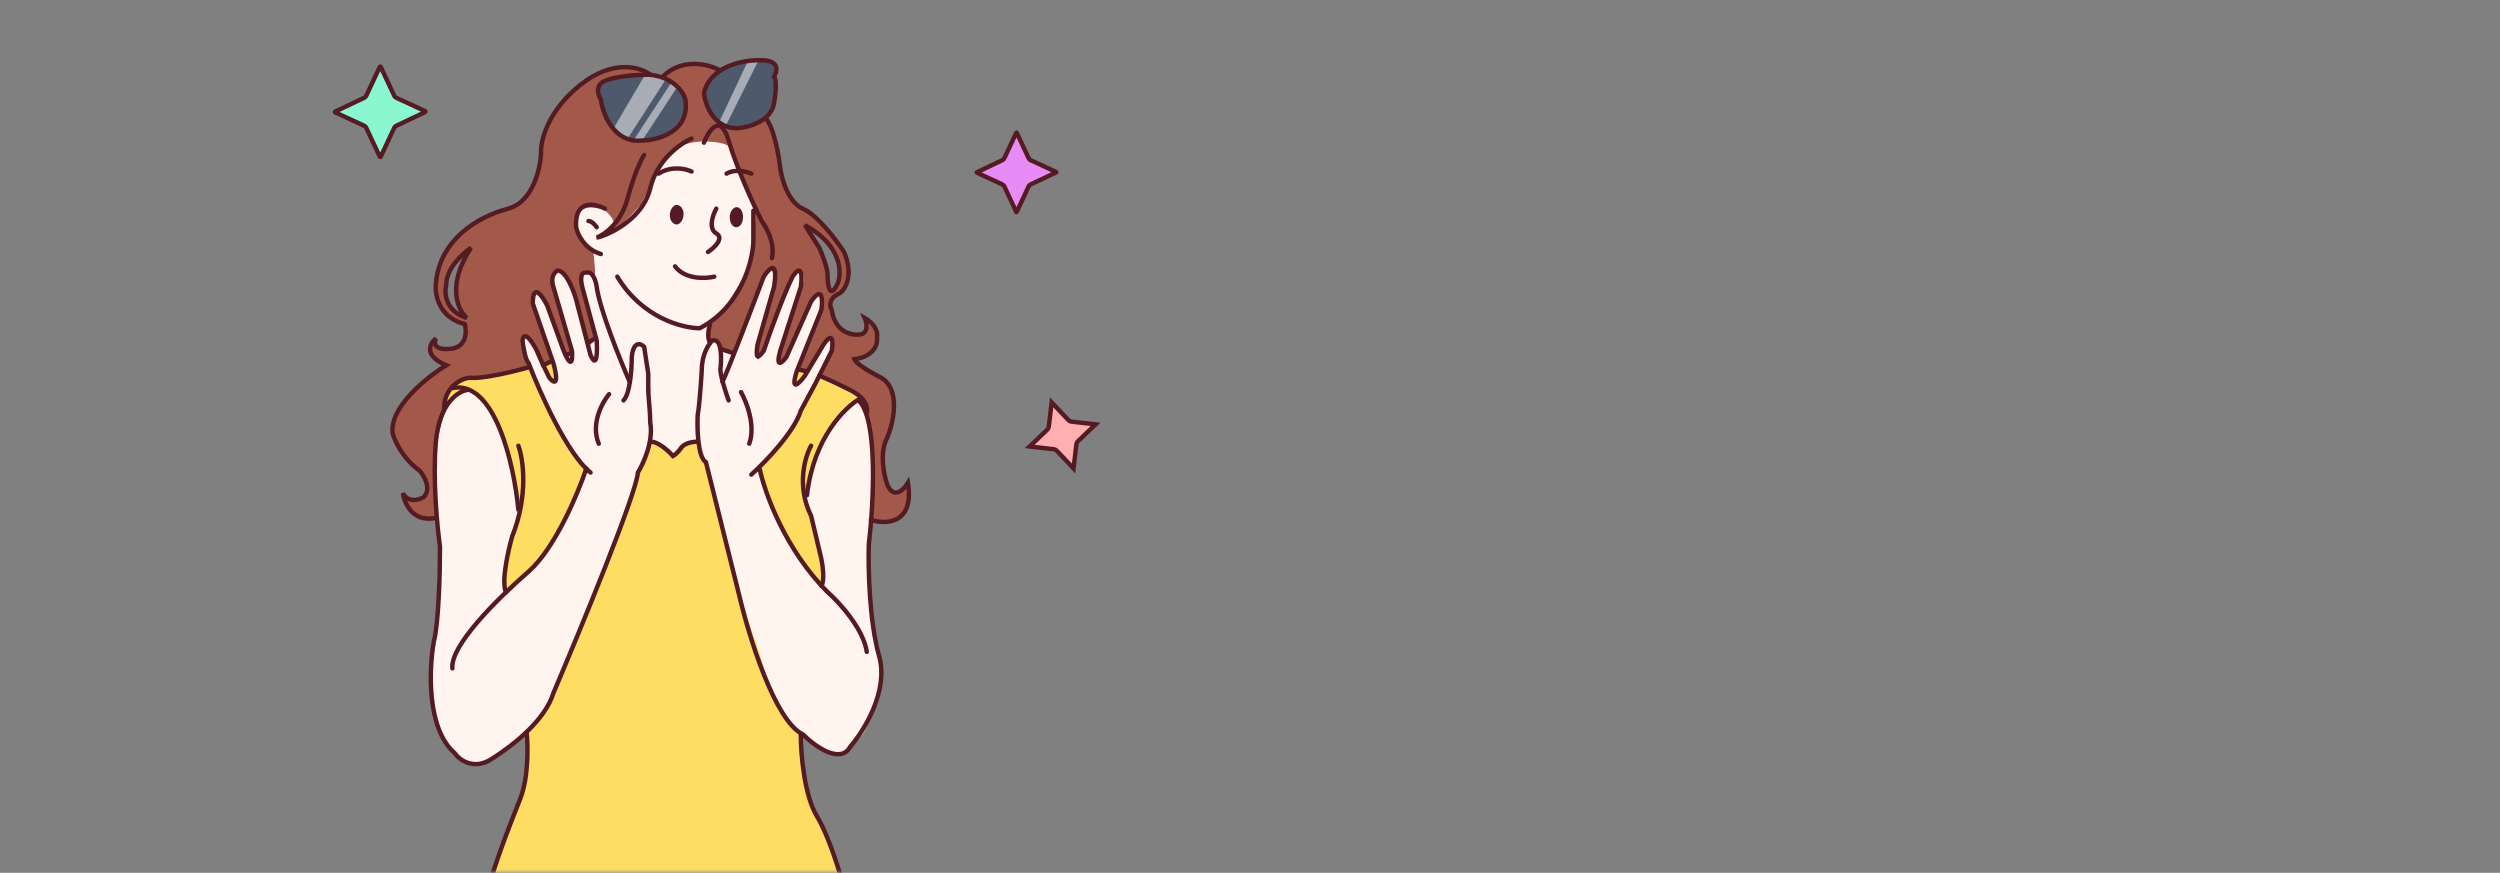 <svg width="338" height="118" viewBox="0 0 338 118" fill="none" xmlns="http://www.w3.org/2000/svg">
<rect x="0" y="0" width="338" height="118" fill="#808080" stroke="none"/>
<mask id="mask0_683_14872" style="mask-type:alpha" maskUnits="userSpaceOnUse" x="0" y="0" width="338" height="118">
<rect width="338" height="118" fill="#D9D9D9"/>
</mask>
<g mask="url(#mask0_683_14872)">
<path fill-rule="evenodd" clip-rule="evenodd" d="M68.478 79.932C68.478 79.126 68.346 77.66 68.478 76.529C68.794 73.963 69.609 71.322 70.111 69.078C70.477 67.443 60.158 55.516 60.158 55.516C60.158 55.516 59.927 53.442 61.367 52.126C62.282 51.29 64.358 51.167 66.019 50.768C67.198 50.486 69.97 50.161 71.588 49.474C72.148 49.236 72.835 49.496 73.679 49.194C74.38 48.943 74.933 48.827 75.636 49.032C80.9 50.498 93.229 56.969 95.537 56.969C97.428 56.969 103.935 48.158 105.264 48.906C105.598 49.089 108.5 50.222 109.179 50.306C109.911 50.398 111.48 51.024 113.007 51.653C114.609 52.313 116.182 52.996 116.914 54.05C117.225 54.499 116.856 55.15 116.843 55.621C116.678 62.165 112.416 78.09 112.416 82.417C112.416 83.854 108.011 94.912 108.344 99.006C108.399 99.695 108.148 103.877 108.833 105.926C109.408 107.65 112.678 114.539 114.353 121.488C115.876 127.789 115.924 134.232 115.924 134.232L63.721 134.273C63.851 130.61 64.304 126.966 65.076 123.383C65.511 121.391 66.218 118.642 66.879 116.603C67.763 113.868 68.642 111.889 69.407 109.868C70.1 108.035 70.737 106.221 70.737 106.221C71.469 103.322 71.257 99.123 71.257 99.123C71.257 99.123 68.478 87.832 68.478 79.932Z" fill="#FFDC62"/>
<path fill-rule="evenodd" clip-rule="evenodd" d="M93.561 8.53C91.364 8.579 90.282 10.038 89.35 10.135C88.435 10.271 87.684 9.615 86.604 9.219C85.553 8.838 84.171 8.718 83.209 9.035C81.256 9.693 79.379 10.3 76.252 13.71C75.763 14.29 74.215 16.771 73.689 18.349C73.618 18.578 73.323 19.998 72.957 21.618C72.618 23.139 72.224 24.833 71.353 26.245C70.282 27.985 68.539 28.432 66.508 29.117C65.853 29.337 64.469 29.812 63.253 30.781C61.717 32.005 60.256 33.856 59.566 35.513C58.79 37.382 58.532 40.694 60.115 42.404C60.71 43.045 61.809 43.452 62.689 43.809C63.03 43.947 63.006 45.275 62.268 46.34C62.015 46.629 61.693 46.85 61.333 46.983C60.71 47.138 60.056 47.114 59.447 46.914C58.612 46.652 58.742 45.477 58.57 45.73C58.312 46.111 57.971 46.956 58.405 47.711C58.936 48.627 60.311 49.454 60.43 49.49C60.509 49.516 58.094 50.797 56.194 52.479C54.626 53.867 53.552 55.483 53.175 57.244C52.874 58.633 53.088 59.799 53.982 61.018C54.637 61.91 55.567 62.484 56.3 63.173C56.997 63.827 57.504 64.604 57.539 64.822C57.66 65.264 57.722 65.721 57.722 66.18C57.721 66.421 57.663 66.658 57.553 66.871C57.443 67.085 57.284 67.27 57.089 67.412C56.658 67.65 56.16 67.736 55.674 67.657C55.452 67.618 55.253 67.499 55.113 67.322C54.939 67.096 54.853 66.759 54.747 66.746C54.495 66.719 54.449 67.525 54.489 67.719C54.555 68.031 54.672 68.432 55.251 68.938C55.806 69.396 56.422 69.774 57.081 70.063C58.125 70.463 58.797 69.895 58.978 69.864C60.655 69.572 59.07 57.963 60.313 55.558C60.434 55.322 60.145 54.708 60.23 54.316C60.414 53.489 60.934 52.732 61.248 52.23C61.842 51.286 64.981 50.999 67.722 50.531C69.467 50.233 71.069 49.78 71.701 49.313C72.067 49.047 72.495 49.452 73.563 49.23C74.951 48.944 77.028 48.039 77.495 47.672C78.191 47.123 79.041 47.187 79.72 46.619C80.17 46.241 80.395 45.862 80.762 45.024C82.254 41.603 96.49 46.476 97.422 47.051C98.047 47.441 98.744 47.7 99.471 47.814C101.119 48.18 104.313 48.794 108.259 50.086C108.977 50.321 110.115 50.453 110.846 50.742C112.642 51.461 114.954 52.106 116.395 53.379C116.831 53.764 117.098 54.153 117.096 54.574C117.095 54.996 116.827 55.468 116.933 55.628C119.619 59.66 116.298 69.739 117.682 70.203C117.809 70.245 118.427 70.609 119.169 70.637C119.824 70.661 120.568 70.384 121.241 69.922C122.058 69.333 122.665 68.499 122.973 67.54C123.152 66.821 123.107 66.064 122.843 65.372C122.724 65.033 122.646 65.581 122.398 66.052C122.336 66.183 122.247 66.3 122.139 66.396C122.03 66.493 121.904 66.567 121.767 66.614C121.54 66.663 121.304 66.655 121.08 66.591C120.857 66.527 120.653 66.409 120.485 66.248C120.06 65.858 119.735 65.148 119.57 64.782C118.607 62.5 119.87 59.901 120.485 57.178C120.74 56.049 120.939 54.658 120.731 53.639C120.531 52.661 119.839 51.624 119.046 50.909C118.253 50.194 117.367 49.809 116.681 49.375C115.994 48.941 115.582 48.448 115.639 48.459C116.716 48.702 117.721 47.883 118.133 46.866C118.499 45.974 118.354 44.922 118.05 44.44C117.898 44.198 116.825 42.765 116.963 43.128C117.1 43.49 117.391 44.361 116.985 44.803C116.542 45.286 115.37 45.319 115.154 45.285C112.783 44.918 112.408 41.956 112.344 41.148C112.296 40.489 112.497 39.979 112.71 39.917C113.1 39.801 113.914 39.873 114.303 38.991C114.806 37.846 114.777 35.57 114.119 34.106C112.712 30.99 108.279 28.151 107.88 27.692C107.112 26.757 106.514 25.694 106.113 24.552C105.592 23.074 105.169 21.563 104.848 20.029C104.55 18.723 104.165 17.115 104.147 17.077C103.647 16.192 102.316 12.888 100.26 11.077C99.492 10.444 98.646 9.912 97.743 9.495C96.448 8.836 95.013 8.505 93.561 8.53ZM108.731 30.475C108.731 30.475 109.564 30.644 109.925 30.873C110.508 31.27 111.049 31.726 111.54 32.233C111.943 32.666 112.303 33.136 112.616 33.638C112.874 34.111 113.166 34.474 113.349 35.104C113.532 35.735 113.675 36.219 113.594 36.827C113.513 37.435 113.491 37.864 113.314 38.304C113.136 38.744 113.142 39.037 112.834 39.288C112.527 39.539 112.003 39.288 112.003 39.288C112.003 39.288 111.897 37.971 111.886 37.577C111.857 36.874 111.787 36.174 111.675 35.48C111.567 34.952 111.113 33.985 110.855 33.512C110.597 33.039 110.176 32.639 109.861 32.141C109.546 31.643 108.739 30.475 108.739 30.475H108.731ZM63.597 33.323C63.597 33.323 62.636 35.038 62.45 35.522C62.185 36.24 61.971 36.974 61.807 37.721C61.683 38.433 61.636 39.155 61.666 39.877C61.717 40.344 61.81 41.047 62.063 41.517C62.316 41.986 63.024 42.994 63.024 42.994C62.609 42.88 62.211 42.711 61.842 42.49C61.214 42.123 60.716 41.757 60.472 41.271C60.229 40.785 60.013 40.199 60.004 39.746C59.994 39.294 60.051 39.111 60.273 38.306C60.416 37.646 60.674 37.016 61.034 36.444C61.525 35.597 61.3 35.581 62.074 34.756C62.553 34.245 63.064 33.767 63.605 33.323H63.597Z" fill="#A25949"/>
<path fill-rule="evenodd" clip-rule="evenodd" d="M92.643 44.114C92.643 44.114 94.802 45.061 96.387 43.591C97.835 42.248 99.837 38.596 101.043 36.578C102.184 34.562 101.986 31.021 102.088 30.094C102.394 27.308 100.648 25.978 100.496 24.779C100.446 24.312 99.428 21.345 99.132 20.401C98.833 19.523 97.315 19.199 95.521 19.131C93.529 19.056 91.442 19.709 90.541 20.673C89.569 21.772 86.684 27.649 86.684 27.649C86.684 27.649 84.121 30.481 83.436 30.855C82.348 31.48 82.361 31.146 82.857 30.365C83.353 29.585 81.539 28.252 81.539 28.252C81.539 28.252 80.944 28.163 80.15 28.069C78.427 27.937 77.982 29.119 77.89 29.781C77.498 33.096 80.97 34.492 80.97 34.492C80.97 34.492 83.119 38.275 86.036 40.683C88.952 43.091 92.643 44.114 92.643 44.114Z" fill="#FFF4EE"/>
<path fill-rule="evenodd" clip-rule="evenodd" d="M80.328 35.068L80.192 33.642L95.861 43.701C95.861 43.701 95.817 44.475 95.758 45.033C95.736 45.486 95.766 45.939 95.848 46.384C95.865 46.33 95.893 46.279 95.931 46.236C95.968 46.193 96.014 46.158 96.066 46.133C96.117 46.109 96.173 46.095 96.23 46.093C96.287 46.091 96.344 46.101 96.397 46.122C96.826 46.237 97.041 46.19 97.312 46.747C97.584 47.304 97.765 47.324 98.156 47.453C98.548 47.581 98.649 47.722 98.922 47.737C99.195 47.751 99.515 47.797 99.257 48.224C98.999 48.651 97.554 51.635 97.554 51.635C97.692 52.08 97.703 52.555 97.584 53.005C97.386 53.766 95.02 58.637 94.511 59.139C94.002 59.641 94.101 59.718 93.385 59.901C92.669 60.085 92.17 60.145 91.88 60.328C91.591 60.512 91.302 61.104 91.044 61.408C90.786 61.712 90.419 60.983 90.161 60.785C89.903 60.587 89.416 60.068 88.9 59.977C88.563 59.921 88.222 59.891 87.88 59.887L76.851 49.258L76.551 48.259L77.42 47.742L79.8 46.71L80.381 45.635L80.478 38.17L80.434 36.277L80.328 35.068Z" fill="#FFF4EE"/>
<path fill-rule="evenodd" clip-rule="evenodd" d="M79.347 63.374C79.347 63.374 78.088 61.696 77.465 60.924C76.843 60.153 75.885 58.63 75.53 58.069C75.175 57.508 74.442 55.716 74.14 55.111C73.838 54.506 72.906 52.853 72.615 52.179C72.324 51.504 71.883 50.713 71.57 49.553C71.257 48.393 70.867 47.953 70.654 47.388C70.442 46.824 70.374 46.564 70.42 46.12C70.466 45.677 70.44 45.699 70.887 45.635C71.334 45.57 71.665 45.798 71.903 46.263C72.141 46.729 72.483 47.74 72.689 48.136C72.894 48.532 73.196 49.324 73.452 49.675C73.708 50.027 73.987 50.469 74.269 50.801C74.575 51.128 74.899 51.44 75.237 51.735C75.383 51.376 75.41 50.98 75.314 50.605C75.094 49.888 74.828 49.186 74.519 48.503C74.278 47.953 73.727 46.153 73.485 45.426C73.243 44.698 72.586 43.21 72.432 42.523C72.278 41.836 72.094 41.081 72.092 40.507C72.09 39.933 72.049 39.838 72.366 39.682C72.683 39.526 73.042 39.732 73.218 39.952C73.555 40.501 73.838 41.082 74.062 41.687C74.256 42.224 74.745 43.586 74.939 44.124C75.133 44.663 75.671 45.931 76.061 46.809C76.451 47.687 76.559 48.275 76.852 48.642C77.145 49.008 77.538 49.615 77.566 49.16C77.565 48.53 77.478 47.902 77.308 47.295C77.158 46.809 76.68 44.713 76.477 44.114C76.273 43.514 75.944 42.14 75.744 41.599C75.545 41.059 75.21 39.853 75.058 39.327C74.878 38.714 74.755 38.086 74.691 37.45C74.664 36.931 74.726 36.746 74.929 36.576C75.133 36.406 75.426 36.479 75.737 36.653C76.048 36.827 76.422 37.1 76.775 37.936C77.128 38.771 77.372 39.301 77.742 40.377C78.111 41.453 78.474 43.073 78.701 43.8C78.928 44.528 79.142 45.246 79.4 46.205C79.659 47.163 79.609 47.346 79.878 47.865C80.147 48.383 80.365 48.933 80.513 48.539C80.662 48.145 80.676 47.958 80.598 47.229C80.52 46.383 80.386 45.544 80.197 44.716C79.995 43.934 79.618 42.213 79.422 41.641C79.226 41.069 78.785 39.625 78.734 38.892C78.683 38.159 78.551 37.215 78.793 36.877C79.034 36.537 79.018 36.444 79.541 36.761C80.065 37.078 80.178 37.254 80.437 38.169C80.695 39.083 81.054 40.599 81.326 41.418C81.599 42.237 81.967 43.402 82.284 44.405C82.601 45.407 82.965 46.514 83.278 47.41C83.591 48.306 83.866 49.232 84.113 49.773C84.36 50.313 84.463 50.854 84.692 51.239C84.92 51.623 85.127 51.851 85.14 51.58C85.153 51.308 85.323 50.542 85.31 50.156C85.263 49.621 85.256 49.083 85.29 48.547C85.358 47.876 85.427 47.61 85.695 47.15C85.962 46.69 85.913 46.373 86.396 46.465C86.879 46.556 87.044 46.415 87.139 47.073C87.234 47.731 87.322 48.112 87.505 48.86C87.689 49.608 87.917 49.41 87.802 50.465C87.722 51.284 87.703 52.108 87.747 52.93C87.76 53.79 87.782 55.007 87.806 55.727C87.829 56.447 88.018 57.347 87.963 58.045C87.908 58.743 87.91 59.485 87.78 60.096C87.669 60.685 87.48 61.257 87.218 61.796C86.898 62.46 86.654 62.702 86.499 63.145C86.467 63.231 85.883 65.438 85.217 67.681C84.774 69.167 83.439 72.273 82.674 74.443C81.323 78.281 79.62 82.278 77.914 86.335C76.403 89.92 74.918 93.618 73.26 96.387C71.087 100.01 67.487 102.53 65.257 103.283C63.609 103.833 62.547 102.944 62.547 102.944C61.32 101.818 60.331 100.456 59.64 98.94C58.468 96.392 58.258 92.848 58.258 92.848L58.47 88.718L59.019 83.416L59.296 74.183L58.966 68.735L58.783 64.421L59.107 59.933C59.107 59.933 59.574 56.817 60.548 54.944C61.522 53.071 63 52.47 63 52.47C63 52.47 63.915 52.771 65.061 54.046C65.955 55.036 67.007 56.729 67.791 58.566C68.694 60.745 69.346 63.02 69.737 65.346C69.957 66.653 70.1 67.972 70.167 69.295L68.631 75.689L68.291 77.859L68.448 80.035C70.284 78.484 71.942 76.733 73.391 74.815C75.772 71.65 77.983 67.379 77.983 67.379C77.983 67.379 78.498 66.224 78.844 65.225C79.046 64.618 79.214 64 79.347 63.374Z" fill="#FFF4EE"/>
<path fill-rule="evenodd" clip-rule="evenodd" d="M95.524 62.66C95.203 61.969 94.922 61.26 94.682 60.537C94.459 59.763 94.349 58.961 94.356 58.155C94.372 57.294 94.539 56.322 94.643 55.514C94.731 54.757 94.77 53.995 94.76 53.233C94.76 52.303 94.87 51.516 94.872 50.759C94.839 50.143 94.934 49.527 95.15 48.95C95.425 48.068 95.471 48.019 95.672 47.275C95.874 46.531 95.786 46.458 96.102 46.188C96.419 45.919 96.503 45.895 96.877 46.227C97.25 46.558 97.475 46.654 97.496 47.447C97.516 48.241 97.479 48.578 97.481 49.162C97.483 49.747 97.389 50.333 97.494 50.836C97.598 51.338 97.781 51.629 98.153 50.793C98.525 49.958 99.18 48.574 99.528 47.605C99.876 46.635 100.581 44.713 100.925 43.916C101.269 43.118 101.67 41.803 101.987 41.046C102.303 40.289 102.651 39.365 102.866 38.639C103.08 37.914 103.124 37.597 103.561 37.016C103.999 36.435 104.034 36.319 104.44 36.754C104.846 37.188 104.868 37.764 104.623 38.575C104.378 39.387 104.16 40.267 103.891 41.244C103.622 42.22 103.353 43.292 103.142 44.066C102.931 44.839 102.697 45.479 102.549 46.144C102.4 46.809 102.227 47.295 102.274 47.828C102.322 48.361 102.355 48.955 102.697 48.378C103.145 47.529 103.525 46.645 103.832 45.735C104.057 45.043 104.511 43.401 104.768 42.71C105.024 42.019 105.379 41.06 105.661 40.351C105.918 39.663 106.214 38.989 106.549 38.335C106.855 37.785 107.065 37.358 107.424 37.089C107.783 36.82 107.942 36.638 108.288 36.737C108.634 36.836 108.746 37.538 108.655 37.94C108.563 38.341 108.288 39.162 107.906 40.322C107.523 41.482 106.965 43.003 106.76 43.672C106.555 44.341 105.894 46.287 105.727 46.846C105.56 47.405 105.337 48.068 105.308 48.563C105.279 49.058 105.171 49.578 105.491 49.313C105.811 49.047 106.209 48.409 106.509 47.847C106.809 47.284 107.162 46.278 107.607 45.422C108.07 44.519 108.469 43.585 108.799 42.626C109.098 41.764 109.286 41.617 109.596 40.976C109.905 40.335 109.944 40.289 110.381 40.06C110.819 39.831 110.899 39.776 111.066 40.272C111.232 40.769 111.333 40.919 110.853 42.242C110.374 43.566 110.11 44.335 109.804 45.215C109.499 46.095 108.664 47.823 108.437 48.349C108.21 48.875 107.688 49.84 107.521 50.365C107.355 50.889 107.195 51.266 107.314 51.662C107.433 52.058 107.703 51.926 108.027 51.571C108.484 51.091 108.906 50.58 109.29 50.04C109.629 49.478 109.935 48.897 110.205 48.299C110.572 47.542 110.656 47.306 111.068 46.754C111.48 46.203 111.668 46.065 112.038 46.049C112.408 46.032 112.877 46.122 112.531 46.899C112.184 47.676 111.65 48.559 111.205 49.597C110.76 50.634 110.357 51.796 110.154 52.236C109.951 52.675 109.513 53.308 108.898 54.4C108.283 55.492 107.814 56.387 107.333 57.321C106.851 58.256 105.925 59.337 105.443 60.033C104.876 60.839 104.258 61.606 103.591 62.33C103.224 62.696 102.719 62.858 102.759 63.514C102.8 64.17 102.867 64.773 103.321 66.193C103.775 67.613 104.563 68.942 104.812 69.611C105.061 70.28 105.824 71.966 106.491 72.953C107.157 73.941 107.723 74.969 108.285 75.702C108.847 76.435 109.257 77.126 109.766 77.694C110.275 78.263 111.082 79.226 111.082 79.226C111.082 79.226 111.172 78.411 111.179 77.65C111.149 76.618 111.027 75.59 110.813 74.579C110.63 73.784 110.334 72.849 109.995 71.524C109.656 70.199 109.35 69.277 109.198 68.225C109.046 67.173 108.805 66.873 109.015 65.977C109.226 65.081 109.673 64.166 110.141 62.698C110.61 61.23 111.117 59.83 111.567 59.033C112.058 58.168 112.598 57.331 113.184 56.528C113.759 55.74 113.851 55.41 114.649 54.823C115.065 54.497 115.53 54.238 116.026 54.056C116.026 54.056 116.392 54.219 116.776 55.476C117.161 56.733 117.637 57.95 117.844 59.562C118.097 61.265 118.175 62.988 118.078 64.707C117.953 66.766 117.911 68.372 117.776 69.741C117.64 71.11 117.593 72.741 117.554 73.89C117.516 75.039 117.479 78.261 117.622 79.466C117.765 80.672 118.127 83.584 118.263 84.918C118.398 86.253 118.629 88.069 118.77 89.317C118.911 90.565 119.094 91.254 118.858 92.705C118.713 93.755 118.468 94.789 118.126 95.791C117.743 96.981 117.21 98.617 116.443 99.51C115.825 100.234 115.146 100.904 114.414 101.513C113.818 102.011 113.12 102.152 112.426 101.823C111.732 101.493 110.778 101.075 109.998 100.406C109.219 99.737 108.484 99.306 107.596 98.333C106.748 97.419 105.982 96.431 105.31 95.381C104.793 94.531 104.002 92.614 103.614 91.417C103.226 90.22 102.626 87.867 102.119 86.652C101.611 85.437 100.861 82.712 100.344 81.092C99.828 79.472 98.984 77.081 98.495 75.096C98.007 73.111 97.155 70.314 96.89 69.07C96.624 67.826 96.328 66.578 96.141 65.7C95.954 64.822 95.524 62.66 95.524 62.66Z" fill="#FFF4EE"/>
<path d="M51.478 9.052L51.478 9.052L51.475 9.045C51.47 9.032 51.461 9.022 51.449 9.014C51.438 9.007 51.424 9.003 51.41 9.003C51.396 9.003 51.383 9.007 51.371 9.014C51.359 9.022 51.35 9.032 51.345 9.045L51.345 9.045L51.342 9.052L49.536 12.909C49.469 13.055 49.353 13.171 49.207 13.238L45.35 15.069L45.35 15.069L45.343 15.073C45.33 15.078 45.319 15.087 45.312 15.099C45.304 15.111 45.3 15.124 45.3 15.138C45.3 15.152 45.304 15.165 45.312 15.177C45.319 15.189 45.33 15.198 45.343 15.203L45.343 15.203L45.347 15.206L49.204 16.986C49.205 16.986 49.205 16.986 49.205 16.987C49.352 17.053 49.469 17.17 49.536 17.317L51.342 21.174L51.342 21.174L51.345 21.18C51.35 21.193 51.359 21.204 51.371 21.211C51.383 21.219 51.396 21.223 51.41 21.223C51.424 21.223 51.438 21.219 51.449 21.211C51.461 21.204 51.47 21.193 51.475 21.18L51.475 21.18L51.478 21.174L53.284 17.317C53.351 17.171 53.467 17.054 53.613 16.988L57.47 15.156L57.47 15.156L57.478 15.153C57.49 15.147 57.501 15.138 57.509 15.127C57.516 15.115 57.52 15.101 57.52 15.088C57.52 15.074 57.516 15.06 57.509 15.049C57.501 15.037 57.49 15.028 57.478 15.022L57.478 15.022L57.473 15.02L53.615 13.239C53.468 13.172 53.351 13.055 53.284 12.909L51.478 9.052Z" fill="#8BF7D0" stroke="#541C22" stroke-width="0.6"/>
<path d="M144.467 56.816L142.187 54.404L141.795 57.7C141.779 57.84 141.714 57.97 141.611 58.066L139.204 60.365L142.492 60.739C142.493 60.739 142.493 60.739 142.494 60.739C142.634 60.754 142.764 60.819 142.861 60.923L145.141 63.336L145.533 60.039C145.549 59.899 145.614 59.77 145.717 59.674L148.124 57.374L144.834 57C144.694 56.985 144.564 56.92 144.467 56.816Z" fill="#FFAFAF" stroke="#541C22" stroke-width="0.6"/>
<path d="M137.459 17.945L137.459 17.945L137.456 17.938C137.454 17.933 137.45 17.929 137.446 17.926C137.441 17.923 137.435 17.921 137.43 17.921C137.424 17.921 137.419 17.923 137.414 17.926C137.409 17.929 137.406 17.933 137.403 17.938L137.403 17.938L137.4 17.945L135.801 21.36C135.739 21.496 135.63 21.606 135.494 21.668L132.079 23.289L132.079 23.289L132.071 23.293C132.066 23.295 132.062 23.299 132.059 23.303C132.056 23.308 132.054 23.314 132.054 23.319C132.054 23.325 132.056 23.33 132.059 23.335C132.062 23.34 132.066 23.343 132.071 23.346L132.071 23.346L132.076 23.348L135.491 24.924C135.491 24.924 135.492 24.925 135.492 24.925C135.629 24.987 135.739 25.097 135.801 25.234L137.4 28.649L137.401 28.649L137.403 28.655C137.406 28.66 137.409 28.665 137.414 28.668C137.419 28.671 137.424 28.673 137.43 28.673C137.435 28.673 137.441 28.671 137.446 28.668C137.45 28.665 137.454 28.66 137.456 28.655L137.456 28.655L137.459 28.649L139.058 25.234C139.12 25.097 139.229 24.988 139.366 24.926L142.78 23.305L142.78 23.304L142.788 23.301C142.793 23.299 142.798 23.295 142.801 23.29C142.804 23.286 142.805 23.28 142.805 23.274C142.805 23.269 142.804 23.264 142.801 23.259C142.798 23.254 142.793 23.25 142.788 23.248L142.788 23.248L142.783 23.246L139.367 21.669C139.23 21.607 139.121 21.497 139.058 21.36L137.459 17.945Z" fill="#E78BF7" stroke="#541C22" stroke-width="0.6"/>
<path fill-rule="evenodd" clip-rule="evenodd" d="M81.133 14.038C81.071 13.133 80.258 11.46 81.082 11.082C82.638 10.368 84.875 10.14 87.01 9.968C90.135 9.717 92.603 11.727 92.599 14.079C92.599 16.391 90.219 18.911 87.088 19.162C83.958 19.413 81.331 16.897 81.133 14.038Z" fill="#4E596B"/>
<path fill-rule="evenodd" clip-rule="evenodd" d="M104.793 10.694C104.588 9.845 105.084 8.255 104.299 8.141C102.816 7.929 100.611 8.174 98.806 8.623C96.166 9.279 94.707 11.832 95.377 13.993C96.038 16.119 98.711 17.759 101.353 17.108C103.995 16.457 105.443 13.371 104.793 10.694Z" fill="#4E596B"/>
<path opacity="0.5" fill-rule="evenodd" clip-rule="evenodd" d="M82.879 17.475L87.273 10.007L88.803 10.118L90.158 10.518L84.809 18.807L83.697 18.363L82.879 17.475Z" fill="white"/>
<path opacity="0.5" fill-rule="evenodd" clip-rule="evenodd" d="M85.648 18.977L90.91 10.934L91.666 11.599L86.626 19.296L85.648 18.977Z" fill="white"/>
<path opacity="0.5" fill-rule="evenodd" clip-rule="evenodd" d="M97.328 16.311L101.191 8.088L102.634 8L98.194 16.866L97.328 16.311Z" fill="white"/>
<path d="M93.496 23.195C92.753 22.824 90.82 22.359 89.037 23.474" stroke="#541C22" stroke-width="0.6" stroke-linecap="round"/>
<path d="M101.578 23.474C100.928 23.195 99.349 22.805 98.234 23.474" stroke="#541C22" stroke-width="0.6" stroke-linecap="round"/>
<path d="M96.562 37.409C95.355 37.688 92.605 37.799 91.267 36.016" stroke="#541C22" stroke-width="0.6" stroke-linecap="round"/>
<path fill-rule="evenodd" clip-rule="evenodd" d="M100.456 29.432C100.486 28.699 100.176 28.089 99.647 28.003C99.182 27.985 98.697 28.5 98.666 29.297C98.638 30.03 98.948 30.638 99.477 30.726C100.008 30.746 100.427 30.23 100.456 29.432Z" fill="#541C22"/>
<path fill-rule="evenodd" clip-rule="evenodd" d="M90.56 29.055C90.587 28.322 91.01 27.741 91.475 27.691C92.006 27.712 92.451 28.261 92.424 28.993C92.396 29.724 91.973 30.307 91.508 30.356C90.977 30.336 90.532 29.786 90.56 29.055Z" fill="#541C22"/>
<path d="M96.839 28.212C96.374 29.048 95.724 30.887 96.839 31.556C97.954 32.225 96.56 33.507 95.724 34.065" stroke="#541C22" stroke-width="0.6" stroke-linecap="round"/>
<path d="M95.17 19.293C95.82 17.621 97.4 15.224 98.514 19.015C99.629 22.805 101.952 27.84 102.974 29.884C103.624 30.72 104.813 32.894 104.367 34.901" stroke="#541C22" stroke-width="0.6" stroke-linecap="round"/>
<path d="M93.496 18.736C92.01 19.386 88.814 21.634 87.922 25.425C86.807 30.163 81.233 32.114 80.676 32.114C81.698 31.742 83.964 30.163 84.856 26.818C85.748 23.474 86.714 21.523 87.086 20.965" stroke="#541C22" stroke-width="0.6" stroke-linecap="round"/>
<path d="M101.855 28.491V32.671C101.763 35.365 100.183 41.478 94.609 44.377C92.287 44.377 86.805 42.983 83.461 37.409" stroke="#541C22" stroke-width="0.6" stroke-linecap="round"/>
<path d="M81.789 28.212C80.395 27.469 77.664 26.93 77.887 30.72C78.073 31.649 79.002 33.675 81.232 34.343" stroke="#541C22" stroke-width="0.6" stroke-linecap="round"/>
<path d="M80.676 30.72C80.49 30.442 80.007 29.884 79.561 29.884" stroke="#541C22" stroke-width="0.6" stroke-linecap="round"/>
<path d="M87.644 52.738V50.508L87.087 46.885C86.623 46.421 85.638 46.049 85.415 48.279C85.415 49.858 85.192 53.24 84.3 54.132" stroke="#541C22" stroke-width="0.6" stroke-linecap="round"/>
<path d="M85.133 51.623C83.832 48.65 81.12 41.924 80.674 38.803C80.581 38.059 80.172 36.629 79.28 36.852C78.908 36.759 78.277 37.019 78.723 38.803L80.674 46.049C80.766 47.535 80.729 50.007 79.837 48L77.886 40.475C77.515 39.174 76.493 36.573 75.378 36.573C75.007 36.759 74.375 37.465 74.821 38.803L77.329 47.443C77.422 48.557 77.329 50.118 76.214 47.443L73.985 41.311C73.334 40.01 72.034 38.134 72.034 41.032L74.821 49.115C75.192 50.415 75.601 52.627 74.263 51.066C73.892 50.322 73.037 48.557 72.591 47.443C72.034 46.328 70.863 44.488 70.64 46.049C70.733 46.885 71.03 48.669 71.476 49.115C72.963 53.017 76.716 61.434 79.837 63.886" stroke="#541C22" stroke-width="0.6" stroke-linecap="round"/>
<path d="M79.277 63.329C78.162 66.673 75.041 74.142 71.474 77.264C67.014 81.166 60.883 87.297 61.161 90.363" stroke="#541C22" stroke-width="0.6" stroke-linecap="round"/>
<path d="M70.084 60.263C70.734 62.028 71.477 66.952 69.248 72.526C68.691 74.477 67.743 78.713 68.412 80.051" stroke="#541C22" stroke-width="0.6" stroke-linecap="round"/>
<path d="M71.473 49.672C69.429 50.23 65.174 51.289 63.39 51.066C62.275 51.252 60.046 52.348 60.046 55.246" stroke="#541C22" stroke-width="0.6" stroke-linecap="round"/>
<path d="M70.082 68.903C69.525 62.957 66.96 51.344 61.163 52.459" stroke="#541C22" stroke-width="0.6" stroke-linecap="round"/>
<path d="M63.112 52.738C61.904 52.924 59.377 54.578 58.931 59.706C58.486 64.834 59.117 71.319 59.489 73.92C59.489 77.171 59.322 84.288 58.653 86.74C58.002 90.363 57.65 98.446 61.44 101.79C62.09 102.719 64.004 104.187 66.457 102.626C69.522 100.676 73.703 97.331 74.818 93.708C78.534 84.975 86.022 66.785 86.245 63.886C86.988 62.679 88.363 59.65 87.917 57.197C87.917 55.711 87.638 53.407 87.638 52.738" stroke="#541C22" stroke-width="0.6" stroke-linecap="round"/>
<path d="M82.344 53.295C81.415 54.41 79.835 57.309 80.95 59.984" stroke="#541C22" stroke-width="0.6" stroke-linecap="round"/>
<path d="M80.394 45.77L79.558 46.328" stroke="#541C22" stroke-width="0.6" stroke-linecap="round"/>
<path d="M77.328 47.721L76.492 48" stroke="#541C22" stroke-width="0.6" stroke-linecap="round"/>
<path d="M74.543 48.836L73.428 49.394" stroke="#541C22" stroke-width="0.6" stroke-linecap="round"/>
<path d="M98.509 54.132C98.138 53.11 97.395 50.843 97.395 49.951C97.58 48.465 97.618 45.603 96.28 46.049C95.815 46.514 94.886 47.944 94.886 49.951C94.793 51.53 94.552 54.968 94.329 56.083C94.236 57.941 94.329 61.824 95.444 62.493L99.903 80.33C101.204 85.904 104.752 97.498 108.543 99.282C110.122 100.861 113.615 103.407 114.953 100.954C116.811 98.817 120.193 93.373 118.855 88.691C117.517 84.009 117.369 76.707 117.462 73.641C118.112 68.16 118.744 56.584 116.068 54.132" stroke="#541C22" stroke-width="0.6" stroke-linecap="round"/>
<path d="M117.184 55.804C117.37 55.246 117.184 53.853 114.954 52.738C112.725 51.623 111.238 50.973 110.774 50.787" stroke="#541C22" stroke-width="0.6" stroke-linecap="round"/>
<path d="M116.348 53.853C114.304 54.968 109.993 59.148 109.101 66.952" stroke="#541C22" stroke-width="0.6" stroke-linecap="round"/>
<path d="M109.661 60.263C108.825 61.749 107.654 65.726 109.661 69.739L111.055 75.592C111.24 76.521 111.5 78.546 111.055 79.215" stroke="#541C22" stroke-width="0.6" stroke-linecap="round"/>
<path d="M102.695 63.329C103.345 66.487 106.095 74.254 111.892 80.051C113.471 81.445 116.742 85.012 117.188 88.134" stroke="#541C22" stroke-width="0.6" stroke-linecap="round"/>
<path d="M100.184 53.017C100.927 54.317 102.191 57.532 101.299 59.984" stroke="#541C22" stroke-width="0.6" stroke-linecap="round"/>
<path d="M101.579 64.165C103.437 62.493 107.376 58.424 108.268 55.525L110.219 51.902L112.449 47.443C112.635 46.328 112.672 44.6 111.334 46.606L108.825 50.787C108.082 51.809 106.818 53.128 107.71 50.23L111.055 41.868C111.241 40.568 111.222 38.524 109.661 40.754L106.317 48.279C105.759 49.022 104.812 49.895 105.481 47.443L108.268 38.803C108.454 37.502 108.491 35.402 107.153 37.409C106.038 39.639 104.087 44.934 103.251 47.443C102.415 48.557 102.136 48.557 102.415 46.606L104.645 38.803C104.923 37.223 105.035 34.734 103.251 37.409C101.672 41.59 98.346 50.285 97.677 51.623" stroke="#541C22" stroke-width="0.6" stroke-linecap="round"/>
<path d="M94.328 59.706C93.771 59.706 92.544 59.873 92.099 60.542C91.653 61.211 91.169 61.564 90.984 61.657C90.426 61.006 89.033 59.706 87.918 59.706" stroke="#541C22" stroke-width="0.6" stroke-linecap="round"/>
<path d="M109.098 50.23L107.983 49.951" stroke="#541C22" stroke-width="0.6" stroke-linecap="round"/>
<path d="M99.066 47.721L97.394 47.164" stroke="#541C22" stroke-width="0.6" stroke-linecap="round"/>
<path d="M96.004 43.819C95.818 44.377 95.558 45.659 96.004 46.328" stroke="#541C22" stroke-width="0.6" stroke-linecap="round"/>
<path d="M71.199 99.003C71.385 100.768 71.478 105.023 70.363 107.922C68.969 111.545 62.559 126.595 63.953 135.235" stroke="#541C22" stroke-width="0.6" stroke-linecap="round"/>
<path d="M108.261 99.282C108.261 101.79 108.707 107.532 110.491 110.43C112.721 114.053 117.18 127.989 115.786 135.235" stroke="#541C22" stroke-width="0.6" stroke-linecap="round"/>
<path d="M117.739 70.297C119.782 70.947 123.647 70.854 122.755 65.28C122.198 66.209 120.86 67.565 119.968 65.558C119.503 64.258 118.853 61.155 119.968 59.148C120.804 57.105 121.807 52.627 119.132 51.066C118.017 50.508 115.732 49.226 115.509 48.557C116.623 48.465 118.797 47.721 118.574 45.492C118.667 45.027 118.463 43.875 116.902 42.983C117.181 43.634 117.46 44.99 116.345 45.213C115.23 45.399 112.889 44.99 112.443 41.868C112.164 41.404 111.997 40.308 113.558 39.639C114.301 39.081 115.453 37.186 114.115 34.065C113.093 32.485 110.548 29.104 108.541 28.212C106.534 27.32 105.661 24.124 105.475 22.638C105.289 20.966 104.639 17.287 103.524 15.949" stroke="#541C22" stroke-width="0.6" stroke-linecap="round"/>
<path d="M108.824 30.441C113.729 33.117 113.84 36.759 113.283 38.245C112.168 40.698 111.89 38.524 111.89 37.13C111.89 36.239 111.146 34.343 110.775 33.507L108.824 30.441Z" stroke="#541C22" stroke-width="0.6" stroke-linecap="round"/>
<path d="M102.971 8.145C105.424 8.145 105.108 9.631 104.643 10.375C105.089 10.82 104.829 12.976 104.643 13.998C104.197 16.45 101.113 17.249 99.627 17.342C96.505 17.342 95.353 14.184 95.167 12.604C96.059 8.814 100.741 8.052 102.971 8.145Z" stroke="#541C22" stroke-width="0.6" stroke-linecap="round"/>
<path d="M87.642 10.096C90.987 10.319 92.38 12.418 92.659 13.44C93.328 17.9 88.85 19.015 86.528 19.015C82.96 19.238 81.511 15.391 81.232 13.44C80.341 11.88 81.232 11.118 81.79 10.932C83.35 10.263 86.342 10.096 87.642 10.096Z" stroke="#541C22" stroke-width="0.6" stroke-linecap="round"/>
<path d="M97.394 9.538C95.908 8.702 92.266 7.699 89.591 10.375" stroke="#541C22" stroke-width="0.6" stroke-linecap="round"/>
<path d="M87.922 10.096C86.621 9.074 82.905 7.922 78.446 11.489C73.987 15.057 73.058 19.108 73.15 20.687C73.058 22.824 72.036 27.32 68.691 28.212C64.511 29.327 59.494 32.392 58.937 38.245C58.751 39.732 59.271 42.928 62.838 43.819C63.117 44.841 63.117 46.941 60.888 47.164C58.658 47.387 58.658 46.328 58.937 45.77C58.1 46.421 57.209 48.056 60.33 49.394C57.729 50.973 52.638 55.023 53.084 58.591C53.363 59.613 54.478 62.047 56.708 63.608C57.358 64.351 58.38 66.116 57.265 67.231C56.615 67.602 55.147 68.011 54.478 66.673C54.664 68.067 55.815 70.687 58.937 70.018" stroke="#541C22" stroke-width="0.6" stroke-linecap="round"/>
<path d="M60.327 38.524C60.327 36.294 62.557 34.25 63.672 33.507C60.327 38.635 61.907 41.961 63.114 42.983C60.216 42.091 60.049 39.639 60.327 38.524Z" stroke="#541C22" stroke-width="0.6" stroke-linecap="round"/>
</g>
</svg>
